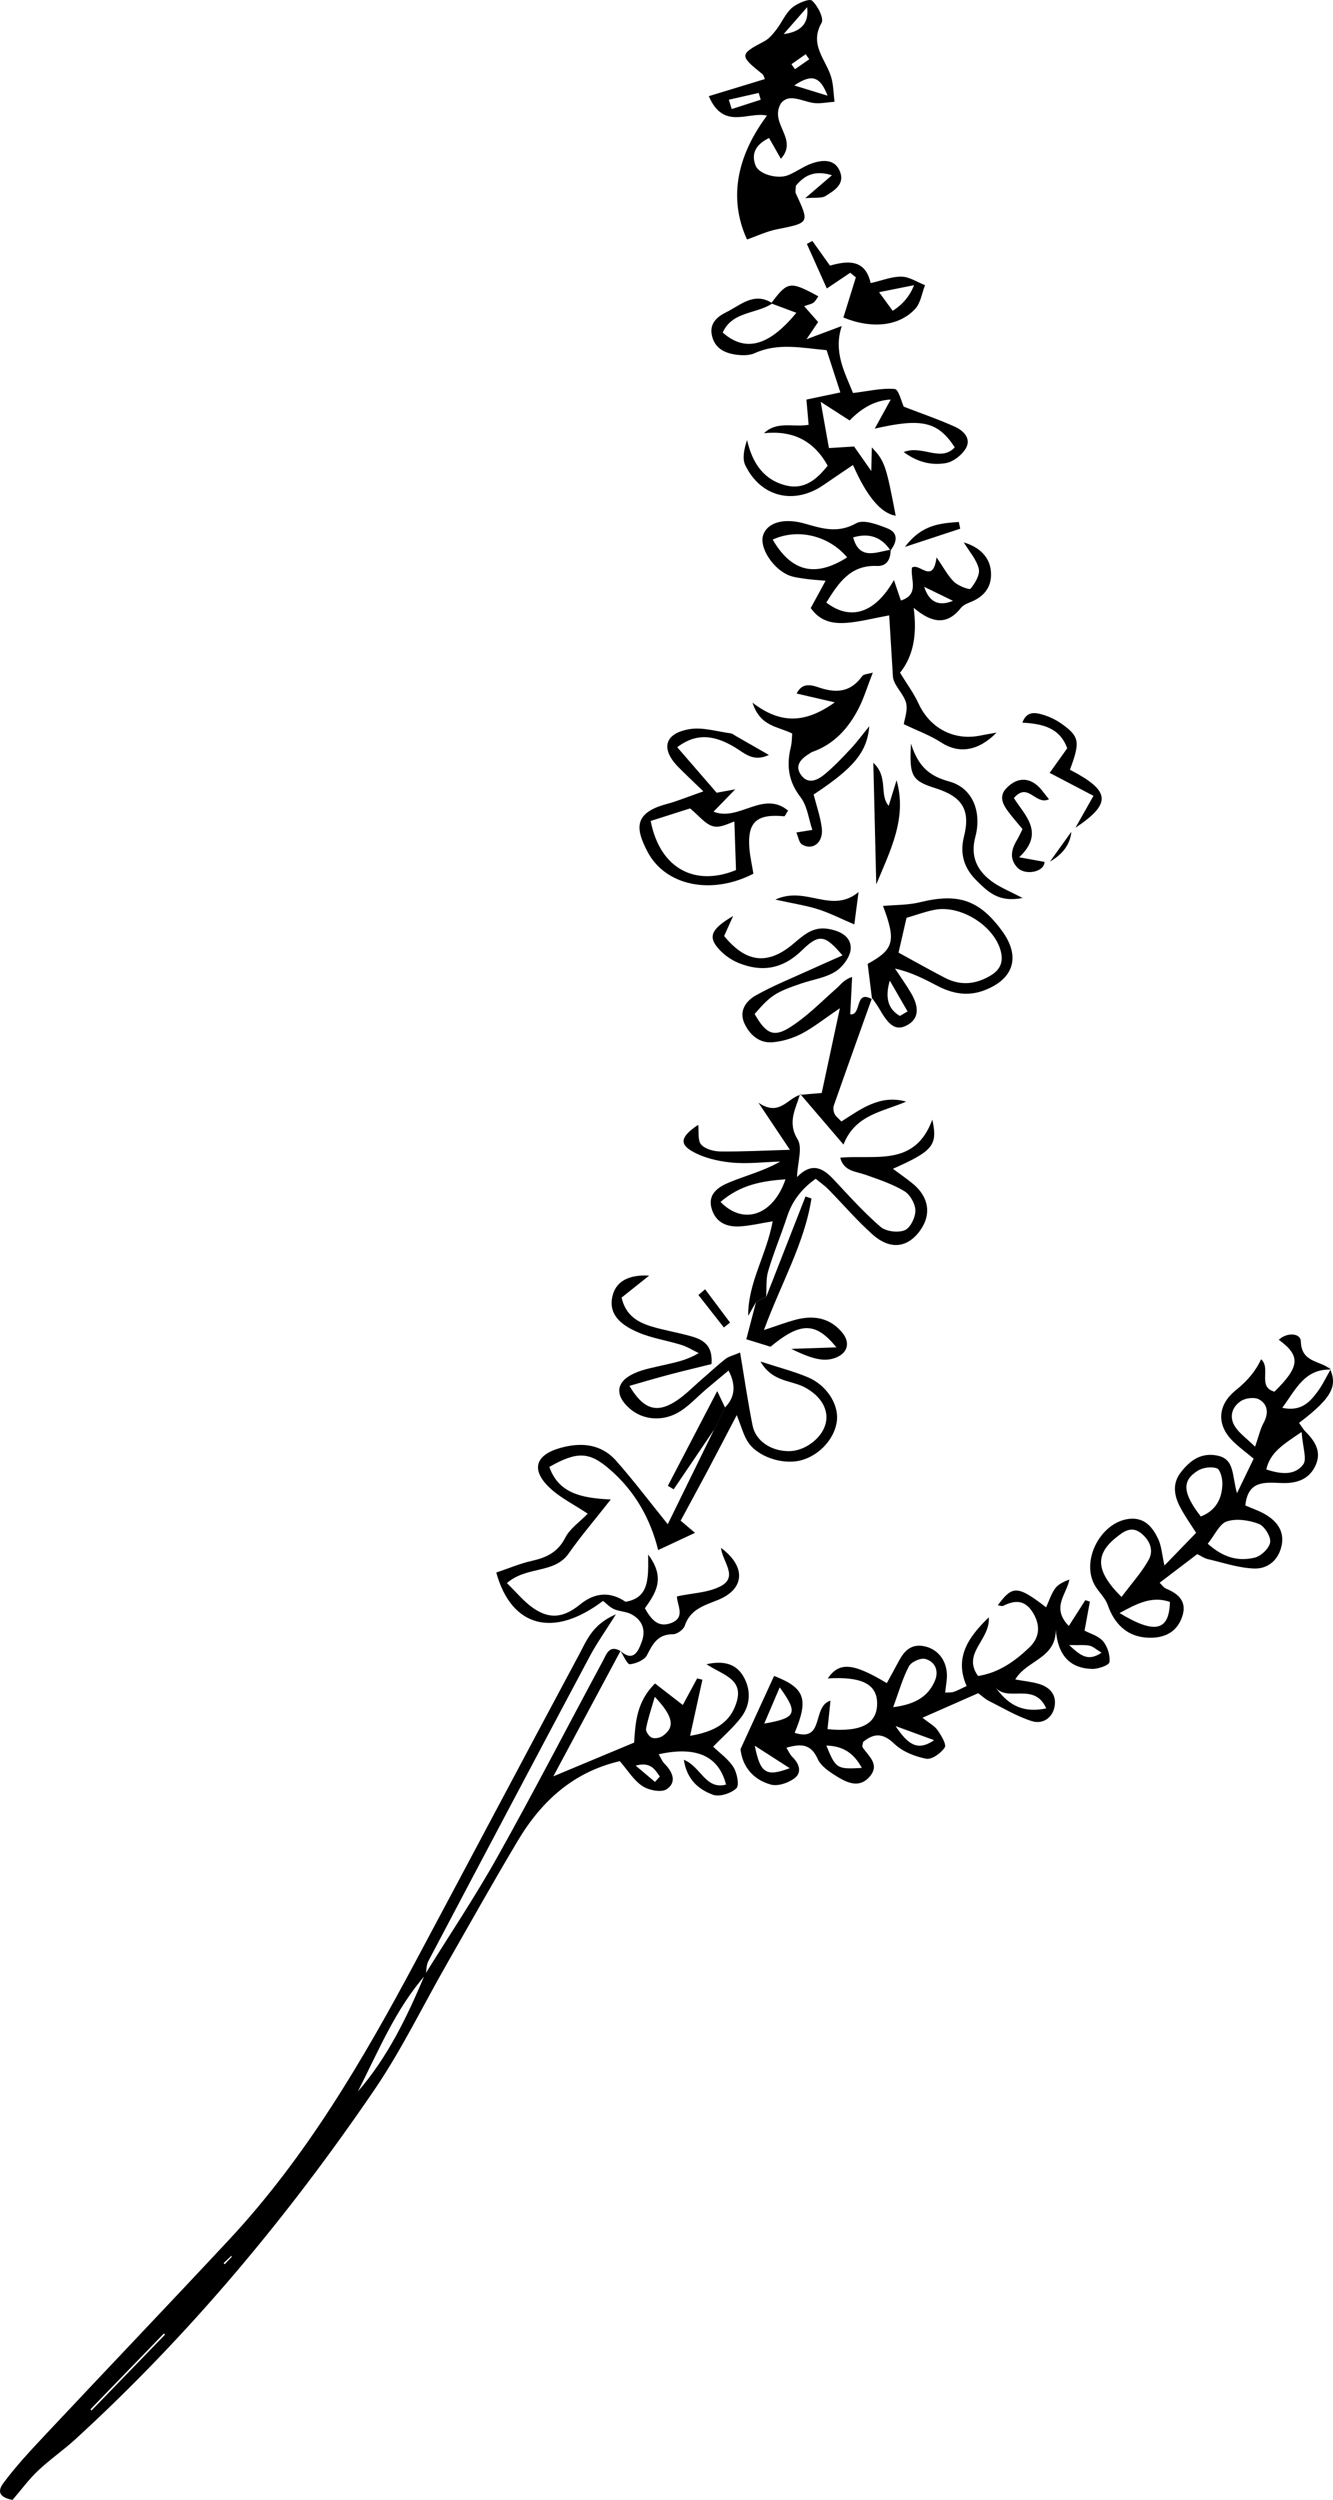 <?xml version="1.0" encoding="UTF-8"?><svg id="_レイヤー_2" xmlns="http://www.w3.org/2000/svg" viewBox="0 0 555.24 1040.93"><g id="_レイヤー_1-2"><g><path d="M176.96,822.24c10.12-16.31,20.84-32.28,30.21-49.01,15.11-26.98,29.31-54.47,43.97-81.7,1.47-2.73,2.62-6.78,7.3-4.07-.01,.01,.03-.03,.03-.03-9.09,16.96-18.18,33.91-28,52.22,11.94-4.99,22.64-9.45,33.66-14.06,.55-8.11,.9-16.91,8.72-24.61,3.71,2.87,7.17,5.56,11.56,8.95,1.95-3.61,3.96-7.34,5.97-11.07,.73,.18,1.47,.36,2.2,.54-1.63,7.44-3.27,14.87-5.13,23.37,10.25-1.73,16.82-5.44,19.41-14.17,2.87-9.63-6.02-11.23-12.59-15.65,7.66-1.68,12.62,.12,15.53,5.35,3.06,5.5,2.79,11.62-1.04,16.71-3.21,4.26-7.36,7.79-11.71,12.28,2.77,2.68,6.33,5.15,8.45,8.52,1.52,2.42,2.54,7.58,1.23,8.81-2.25,2.12-7.06,3.68-9.76,2.69-5.81-2.14-10.84-6.16-12.14-14.56,7.06,2.71,9.01,12.63,17.59,10.33-3.01-11.85-12.27-16.14-28.06-12.63,.89,1.48,1.43,2.91,2.41,3.9,3.38,3.42,5.31,7.71,.91,10.66-2.2,1.47-7.47,.44-10.11-1.32-3.66-2.44-6.15-6.63-9.4-10.37-19.35,4.48-32.66,16.68-42.47,33.1-10.13,16.96-19.79,34.22-29.6,51.37-10.02,17.51-18.87,35.83-30.2,52.45-36.16,53.03-77.13,102.11-124.61,145.52-4.97,4.54-10.58,8.38-15.46,13-3.76,3.55-6.85,7.79-10.62,12.17-3.14-.61-7.44-2.12-3.83-6.98,5.33-7.18,11.51-13.77,17.65-20.31,25.35-27.01,50.94-53.79,76.21-80.87,32.19-34.48,55.8-74.78,77.86-116.07,22.82-42.69,45.45-85.47,68.31-128.13,3.05-5.7,5.45-12.26,15.14-16.39-4.6,7.33-8.01,12.09-10.75,17.22-22.55,42.34-45,84.75-67.38,127.18-.86,1.63-.75,3.76-1.12,5.66-12.63,14.39-19.72,31.95-28.27,48.67,12.52-14.39,20.62-31.3,27.92-48.66Zm95.78-115.7c-1.45,5.04-2.86,9.09-3.64,13.26-.21,1.12,1.22,3.23,2.39,3.74,1.2,.52,3.33,.1,4.51-.7,5.2-3.57,4.58-8.04-3.26-16.31ZM37.7,1003.16c.13,.19,.26,.38,.39,.57,10.21-10.54,20.43-21.08,30.64-31.62-.16-.16-.32-.32-.48-.47-10.18,10.51-20.36,21.01-30.54,31.52Zm235.12-261.19c.68-.75,1.35-1.49,2.03-2.24-2.04-2.77-3.61-6.28-10.09-4.56,3.33,2.81,5.7,4.81,8.06,6.8Zm-179.69,200.36c.15,.16,.31,.31,.46,.47,.97-1,1.94-1.99,2.89-3.01,.08-.09-.05-.36-.08-.55-1.09,1.03-2.18,2.06-3.27,3.09Z"/><path d="M301.99,586.04q6.25-6.26,1.48-15.37c-3.31,2.76-6.4,5.3-9.44,7.89-3.52,3-6.71,6.51-10.56,9-7.07,4.56-15.57,3.85-21.19-1.07-6.32-5.54-5.77-11.15,1.86-14.63,3.77-1.72,8.02-2.46,12.1-3.41,4.8-1.11,9.66-1.96,14.79-5.04-2.41-1.16-4.71-2.62-7.24-3.41-6.02-1.87-12.41-2.79-18.14-5.28-5.79-2.52-11.89-6.48-10.75-13.93,1.18-7.68,7.58-10.1,15.5-9.64-3.85,3.06-7.69,6.12-11.49,9.15,1.72,7.48,6.78,10.3,12.53,12.04,5.23,1.58,10.66,2.46,15.93,3.92,5.03,1.39,9.65,3.42,9,11.72-5.59,1.39-11.54,2.79-17.44,4.35-5.49,1.45-10.94,3.08-16.76,4.72,5.72,9.63,11.12,11.46,18.87,6.67,4.24-2.62,7.77-6.4,11.6-9.68,3.19-2.74,6.27-5.62,9.57-8.22,1.25-.98,2.99-1.35,6.06-2.66,1.79,10.64,3.23,20.57,5.2,30.4,1.31,6.53,7.83,10.75,15.3,10.68,6.53-.07,13.57-5.37,15.12-11.41,1.49-5.78-1.86-11.52-8.7-15.17-5.7-3.04-13.49-2.14-18.42-10.74,7.66,2.5,13.89,4.09,19.75,6.56,7.7,3.24,12.64,10.97,12.12,17.62-.59,7.52-7.1,14.88-15.01,16.96-7.82,2.06-18.54-1.63-22.38-8.1-1.66-2.8-2.51-6.07-4.37-10.73-4.38,8.36-8.17,15.67-12.03,22.94-3.73,7.01-7.54,13.98-11.34,21.02,2.13,1.8,3.78,3.2,5.98,5.06-5.43,2.54-9.94,4.65-15.34,7.17-3.3-13.25-9.78-24.57-20.08-33.52-8.51-7.39-13.51-7.76-25.26-1.1,3.81,10.8,12.98,13.01,25.6,13.56-6.86,8.73-12.55,15.36-17.54,22.49-6.01,8.58-17.44,5.11-25.73,12.33,3.83,3.71,6.95,7.59,10.86,10.33,6.88,4.84,12.79,4.12,19.53-1.37q9.44-7.69,19.03-1.18c9.87-1.64,9.51-9.65,9.42-19.67,7.45,9.91,3.07,16.11-1.37,22.38,2.54,4.41,5.29,8.22,10.86,6.17,6.36-2.34,2.39-7.77,2.51-11.13,6.48-1.4,13.02-1.51,18.2-4.23,7.48-3.93,.69-10.25,.15-15.96,10.49,7.79,9.98,17.13-1.31,21.69-5.93,2.39-11.51,3.91-13.82,10.77-.54,1.6-3.21,3.5-4.9,3.5-6.23-.02-8.37,3.88-10.77,8.64-1.04,2.07-4.59,3.59-7.15,3.85-1.12,.11-2.63-3.56-3.95-5.53,0-.01-.03,.03-.02,.02,5.4,4.66,7.36,.23,8.85-3.7,1.85-4.89,.4-9.19-4.39-11.66-2.16-1.11-4.88-1.08-7.12-2.08-1.76-.78-3.18-2.35-4.58-3.43-20.45,15.54-38.11,11.17-44.46-11.8,4.89-1.64,9.77-3.73,14.87-4.88,6.05-1.37,10.76-3.56,13.84-9.6,1.96-3.84,6.05-6.59,9.39-10.03-5.68-3.81-11.7-6.7-16.21-11.12-7.51-7.37-5.44-13.37,4.76-16.25,8.72-2.46,17.02-1.72,23.28,5.34,7.14,8.05,13.63,16.68,21.5,26.42,6.61-13.5,13.02-26.57,19.42-39.65,1.46-2.99,2.92-5.99,4.38-8.98Z"/><path d="M445.2,677.03c2.69-4.21,4.78-7.48,6.87-10.75,.63,.21,1.27,.42,1.9,.63-.7,3.82-1.4,7.64-2.22,12.07,2.24,1.2,5.76,2.13,7.71,4.41,1.87,2.2,3.01,5.9,2.66,8.71-.16,1.28-4.73,2.9-7.25,2.82-9.53-.3-14.26-5.98-15.1-16.41,.08,12.21-12.1,12.66-16.87,20.8,3.75,.68,6.92,.97,9.92,1.87,4.52,1.36,7.35,4.55,6.44,9.42-.93,4.95-5.16,7.43-9.47,6.05-6.26-1.99-12.05-5.49-17.98-8.46-1.45-.73-2.66-1.92-4.35-3.17-7.33,3.23-14.55,6.4-23.21,10.22,2.9,2.32,5.07,3.43,6.29,5.19,1.51,2.19,3.8,5.93,2.97,7.2-1.54,2.37-5.41,5.13-7.72,4.68-4.69-.92-9.87-2.95-13.24-6.19-4.71-4.52-8.43-4.6-13.03-.79-.09,.76-.52,1.75-.2,2.24,2.44,3.7,7.21,7.02,3.06,12.04-4.18,5.05-9.27,2.89-13.65,.17-3.1-1.92-6.76-4.29-8.13-7.37-2.78-6.25-6.89-6.48-13.05-4.66,.94,1.47,1.53,2.88,2.54,3.86,2.82,2.76,4.02,6.35,.95,8.75-2.56,2-7.02,3.52-9.94,2.72-7.45-2.04-11.9-7.61-12.66-14.74,4.85-10.57,9.45-20.58,14-30.51,12.95,5.04,14.42,9.67,8.56,23.7,12.63,4.03,7.09-11.08,14.93-13.4-.44,4.22-.84,8.03-1.24,11.88,14.24,1.33,20.95-2.32,20.65-11.23-.26-7.65-6.73-10.77-20.55-9.9,4.76-6.94,10.42-6.58,24.6,1.96,1.55-2.84,3.12-5.64,4.61-8.48,2.27-4.31,4.91-7.95,10.66-6.95,5.47,.96,9.39,5.34,9.75,11.48,.14,2.47-.42,4.98-.71,7.89,1.37-.1,2.52,.03,3.52-.3,1.56-.51,3.02-1.34,5.4-2.44-5-11.5,.18-19.85,9.24-28.6,.72,9.44-11.32,14.91-4.46,24.42,8.64-1.33,15.36-6.17,21.35-11.87,4.62-4.41,4.61-9.73,1.23-14.92-3.22-4.94-7.34-4.83-12.04-2.44-.59,.3-1.54-.12-2.32-.21,6.1-8.35,8.22-8.31,20.12,.85,1.24-2.71,2.08-5.47,3.65-7.71,1.23-1.76,3.37-2.89,6.05-3.86-1.13,6.18-7.74,11.64-.24,19.33Zm-73.16,33.82c9.48-1.21,14.7-4.62,17.43-11.15,1.67-4,.02-7.86-4.09-8.95-1.93-.51-5.79,1.24-6.76,3.04-2.58,4.83-4.07,10.24-6.59,17.06Zm63.74,.5c-4.92-11.23-16.2-2.29-21.24-8.91,4.79,6.53,10.45,11.16,21.24,8.91Zm-111-8.76c-2.47,5.77-4.3,10.05-6.45,15.09,13.39-2.33,14.3-4.27,6.45-15.09Zm-10.39,24.3c2.29,11.51,4.69,13.04,14.56,9.36-5.04-3.24-9.2-5.92-14.56-9.36Zm29.81-.06c3.94,9.63,4.38,9.9,14.79,9.31-3.3-6.08-7.73-9.13-14.79-9.31Zm28.83-8.12c5.09,7.55,9.05,10.68,16.07,5.88-4.53-1.66-9.06-3.32-16.07-5.88Zm72.31-33.73c5.29,5.06,8.28,6.64,13.49,3.18-2.36-1.44-3.55-2.6-4.94-2.91-1.9-.42-3.94-.18-8.55-.27Z"/><path d="M554.25,570.23c-.52-.89-1.04-1.78-1.56-2.67,5.27,8.87,2.83,13.94-11.58,24.91,.91,1.25,1.69,2.66,2.78,3.75,4.16,4.16,6.84,8.72,3.77,14.62-2.93,5.63-8.3,6.9-13.96,6.67-6.97-.28-13.9-1.08-14.98,9.35,2.7,1.19,5.81,2.2,8.54,3.84,4.61,2.77,7.7,6.8,6.64,12.51-1.14,6.15-5.61,10.08-11.42,9.9-6.5-.21-12.96-2.42-19.4-3.92-1.53-.36-2.91-1.36-4.38-2.08-5.32,4.05-10.26,7.81-15.67,11.92,1.02,.99,1.65,2.03,2.55,2.4,5.21,2.14,8.9,5.3,6.92,11.49-1.86,5.82-6.24,8.74-12.36,9-9.22,.4-15.59-4.53-18.75-13.67-1.05-3.02-3.82-5.39-5.43-8.27-5.92-10.64,3.05-26.99,15.21-27.61,5.93-.3,9.15,3.89,11.31,8.56,1.33,2.88,1.52,6.28,2.55,10.93,4.66-4.81,8.54-8.81,13.19-13.61-2.04-3.25-4.69-6.92-6.75-10.89-2.42-4.68-3.22-9.66,.35-14.26,3.79-4.88,8.32-8.34,15.07-7.05,7.41,1.41,6.2,7.94,8.35,15.71,2.95-6.1,4.92-10.18,6.95-14.38-3.42-2.88-6.52-5.07-9.1-7.75-6.47-6.75-5.74-14.81,1.61-20.72,4.94-3.97,8.5-8.24,10.57-12.94,4.29,3.7-1.64,11.56,5.58,13.5,10.61-10.4,11.02-14.89,1.8-21.61,3.52-3.26,9.11-2.78,9.19,.66,.22,9.13,8.37,7.9,12.42,11.74-10.88-.24-14.42,8.15-20.16,15.94,7.9,1.65,11.46-2.4,14.65-6.66,2.15-2.87,3.68-6.2,5.49-9.32Zm-87.1,94.73c4.29-5.75,8.48-10.31,11.36-15.58,2.21-4.05,.26-8.34-3.44-11.14-3.9-2.94-7.13-.48-10.16,1.95-8.75,7.03-8.65,13.92,2.24,24.77Zm35.93-22.17c7.04,6.32,13.31,7.23,19.49,5.81,2.66-.61,6.18-3.96,6.5-6.44,.31-2.42-2.4-6.74-4.77-7.65-4.06-1.54-9.28-2.32-13.25-1.03-3.08,1-5,5.62-7.97,9.3Zm-2.91-11.34c6.2-2.42,8.88-7.34,8.99-13.62,.04-2.24-.9-5.96-2.27-6.44-2.32-.8-5.84-.34-7.98,.99-6.72,4.2-6.26,9.31,1.26,19.07Zm22.62-29.06c1.6-4.61,2.18-7.44,3.51-9.86,2.17-3.96,1.88-7.69-1.8-9.81-1.87-1.08-5.71-.63-7.63,.66-3.85,2.58-5.05,6.83-2.24,10.93,1.8,2.63,4.57,4.59,8.16,8.07Zm19.38-6.14c-8,5.41-13.09,8.55-14.72,15.61,6.12,2.01,11.87,2.59,15.37-2.07,1.66-2.21-.19-7.04-.65-13.55Zm-75.84,75.4c14.86,9,20.69,7.37,20.98-4.63-7.35-2.56-13.41,.51-20.98,4.63Z"/><path d="M321.21,126.32c6.82-9.21,7.85-9.38,19.66-2.92-.69,.92-1.19,2-2.03,2.62-.86,.63-2.06,.8-3.89,1.46,2.24,2.53,4.02,4.56,5.83,6.61-1.36,2-2.46,3.63-4.85,7.17,5.78-2.17,9.74-3.65,14.7-5.51-3.61,10.81,1.29,19.42,4.69,27.9,6.32-.77,11.92-2.14,17.36-1.68,1.63,.14,2.83,5.4,3.76,7.36,7.49,2.9,14.58,5.31,21.37,8.39,3.51,1.59,6.89,4.9,4.48,8.99-1.65,2.81-5.28,5.63-8.4,6.14-5.59,.92-11.39-.13-17.47-4.62,7.9-3.1,15.31,4.38,21.27-1.97-7-10.7-13.66-12.31-33.33-7.78,2.35-4.27,4.38-7.96,6.66-12.11q-9.15,.41-17.12,8.71c-3.57-2.3-7.15-4.6-12.06-7.76,1.28,7.18,2.19,12.27,3.44,19.25,2.35-.15,6.21-.38,10.48-.65,1.87,2.67,4,5.7,7.17,10.22,.09-4.14,.14-6.79,.2-9.85,5.33,5.57,5.98,7.48,9.95,28.45q-9.17-1.47-17.78-21.12c-4.2,2.85-8.21,5.5-12.15,8.24-12.22,8.51-26.22,5.25-32.7-8.12-1.35-2.79-.55-6.62,.73-10.51,2.21,9.73,7.06,16.78,16.57,18.99,7.47,1.73,12.67-2.84,17-8.32-5.76-10.4-14.49-14.78-26.52-13.52,5.45-5.17,11.86-2.41,18.59-3.49-.25-2.86-.52-5.9-.92-10.51,4.53-.96,9.1-1.92,14.13-2.98-1.89-5.83-3.82-11.76-5.71-17.59-10.39-.94-20.23-3.17-29.95,1.24-2.16,.98-5.01,.98-7.45,.67-4.79-.6-9.01-2.44-10.33-7.79-1.29-5.21,2.14-8.08,5.92-9.93,5.97-2.93,11.64-8.68,19.25-3.7-6.58,4.51-16.7,3.19-20.73,12.17,9.36,8.25,19.17,5.78,30.68-8.23-3.71-1.38-7.1-2.65-10.49-3.91Z"/><path d="M295.26,40.03c8.55-2.61,15.97-4.87,23.33-7.11-.33-.71-.47-1.64-1.02-2.07-9.64-7.71-9.56-8.23,.77-13.66,2-1.05,3.63-3.04,5.05-4.88,2.28-2.95,3.76-6.69,6.48-9.05,2.21-1.91,7.28-3.98,8.38-2.99,2.36,2.13,5.03,7.37,3.95,9.27-5.21,9.11,1.83,15.24,4.01,22.57,.97,3.28,.96,6.85,1.39,10.29-3.16,.17-6.45,.98-9.45,.37-4.89-.99-9.68-3.79-12.86,.24-5.03,8.55,7.47,14.71-.02,23.12-1.72-3.03-3.27-5.76-4.93-8.68-5.45,2.71-7.6,6.39-5.59,11.54,1.37,3.51,9.08,5.74,13.5,3.97,3.48-1.39,6.58-3.81,10.11-4.99,4.59-1.53,9.68-1.79,11.66,3.84,1.78,5.05-2.69,7.61-6.11,9.78-1.7,1.08-4.42,.57-8.52,.94,4.39-3.77,7.24-6.21,11.16-9.57-7.71-2.34-11.72,.44-15.04,4.36-.04,1.53-.35,2.5-.04,3.17,5.77,12.43,5.76,12.26-7.89,15-4.29,.86-8.36,2.82-12.42,4.23-6.52-14.2-6.37-31.87,8.32-51.59-7.83-1.81-18.11,6.24-24.23-8.09Zm31.15-25.84q11.04-1.36,9.8-11.2c-3.46,3.95-6.06,6.92-9.8,11.2Zm4.42,21.39c5.36,1.65,8.79,2.7,13.89,4.27-3.14-8.11-6.57-9.19-13.89-4.27Zm-27.25,5.94c.4,1.3,.8,2.59,1.21,3.89,4.03-1.3,8.06-2.59,12.08-3.89-.28-.94-.56-1.89-.84-2.83-4.15,.94-8.3,1.89-12.45,2.83Zm33.5-16.85c-.49-.7-.99-1.4-1.48-2.1-1.98,1.39-3.96,2.77-5.94,4.16,.49,.7,.98,1.39,1.47,2.09,1.99-1.38,3.97-2.76,5.96-4.14Z"/><path d="M370.99,228.9c0,3.86-1.51,6.94-5.69,6.76-11.26-.5-16.13,7.31-21.12,15.23,10.06,7.7,20.27,4.54,28.18-9.37,1.08,3.2,1.91,5.66,2.88,8.53,7.91-2.52,3.89-8.86,4.62-13.7,3.1-2.21,8.77,7.27,10.24-4.26,3.13,4.49,4.8,7.82,7.35,10.23,1.75,1.66,6.33,3.4,6.84,2.79,1.87-2.26,3.98-5.83,3.4-8.29-.92-3.85-3.95-7.19-6.23-10.97,6.79,2.02,10.79,6.29,11.28,12,.49,5.67-1.95,9.7-7.05,12.21-1.86,.91-4.2,1.52-5.38,3.01-5.79,7.31-11.96,6.55-19.74,.02,1.46,10.91,0,19.94-5.67,27.02,2.97,4.88,5.77,8.61,7.66,12.75,4.69,10.25,14.62,15.64,25.65,13.44,1.98-.4,3.98-.73,6.91-1.26-7.79,7.92-15.88,8.79-23.04,4.15-4.68-3.04-10.07-4.99-15.61-7.65,.25-2.1,1.88-6.13,.83-9.27-1.25-3.74-4.8-6.71-5.35-10.24-.51-8.39-1.02-16.79-1.57-25.8-7.11,1.3-12.31,2.7-17.59,3.1-5.49,.42-10.98-.3-15.09-6.14,1.79-3.29,3.73-6.86,6.19-11.38-3.42-.32-6.12-.44-8.78-.85-2.46-.38-5.08-.65-7.26-1.72-6.48-3.16-11.42-11.44-10.05-16.15,1.57-5.36,8.38-7.67,17.53-5.04,7.24,2.08,13.73,4.1,21.33-.18,3.03-1.7,8.91,.52,13.01,2.15,4.69,1.87,3.94,5.69,1.25,9.2q-5.56-8.42-15.56-5.46c2.68,9.74,9.64,6.05,15.62,5.15Zm-49.14-4.22c7.91,13.59,17.89,15.75,31.01,7.41-7.48-8.95-20.38-12.29-31.01-7.41Zm75.09,25.49c-5-2.43-8.13-3.95-11.99-5.82q3.09,9.52,11.99,5.82Z"/><path d="M314.92,542.15c-1.09,1.92-2.18,3.85-3.27,5.77-.14-13.8,7.57-25.16,10.2-39.39-4.81,.79-9.02,1.79-13.27,2.11-5.46,.41-10.23-1.34-12.05-7.03-2.08-6.48,2.79-9.46,7.42-11.36,6.85-2.81,14.1-4.63,21.06-8.61-6.84,.21-13.75,1.1-20.5,.41-5.64-.57-11.68-2-16.48-4.84-5.23-3.1-4.19-6.19,2.8-10.86,.34,2.98-.27,6.53,1.22,8.22,1.66,1.89,5.23,2.85,7.98,2.88,9.16,.11,18.32-.38,29-.69-4.6-6.87-8.14-12.16-13.13-19.62,8.73,5.95,12-1.78,17.41-3.26,0,.05-.04-.43-.04-.43-1.73,6.19-5.48,11.73-1.03,18.98,2.12,3.45-.01,9.51-.27,15.69,6.28-6.4,10.85-3.74,15.33,1.05,6.31,6.74,12.51,13.66,19.47,19.67,2.25,1.94,7.26,2.54,10.07,1.42,2.32-.93,4.46-5.32,4.45-8.16-.01-2.79-2.18-6.67-4.58-8.11-4.95-2.98-10.61-4.85-16.11-6.8-4.17-1.47-9.17-1.46-10.61-7.14,14.45-1.36,31.08,4.03,38.35-15.86,2.32,10.67,.33,13.04-16.41,20.48,2.98,2.22,5.62,4.04,8.1,6.05,7.34,5.94,8.17,13.84,2.26,20.9-5.03,6.02-11.89,6.58-18.79,.45-6.57-5.85-12.33-12.61-18.51-18.9-1.42-1.45-3.13-2.62-5.23-4.35-5.93,4.23-9.77,9.26-11.93,15.83-2.49,7.58-5.59,14.97-7.86,22.61-1,3.37-.6,7.16-.83,10.76-1.41,.71-2.82,1.42-4.23,2.13Zm-14.8-41.69c9.72,9.97,22,5.43,27.07-9.41-9.76,.69-18.76,2.24-27.07,9.41Z"/><path d="M363.25,415.5c-5.33,14.93-10.69,29.85-15.93,44.81-.36,1.03-.15,2.49,.32,3.51,.49,1.07,1.61,1.84,2.83,3.15,8.12-5.17,16.1-11.32,26.99-8.28-9.72,4.26-21.22,5.34-26.12,17.89-6.92-8.07-12.48-14.56-18.05-21.09,0-.04,.04,.44,.04,.4,2.46-.25,4.93-.45,8.94-.78,2.29-10.7,4.68-21.85,7.57-35.3-6.96,4.71-11.2,8.15-15.96,10.62-3.62,1.88-7.83,3.15-11.89,3.54-5.62,.54-9.63-2.96-11.89-7.79-2.44-5.22,.65-9.42,4.72-11.71,7.25-4.08,15.05-7.18,22.64-10.66,4.33-1.98,8.69-3.87,13.47-5.99-7.21-8.49-9.69-9.17-16.81-2.19-8.02,7.86-16.68,9.3-26.48,5.34-3.34-1.35-6.65-3.8-8.91-6.6-3.72-4.61-2.18-7.76,6.65-12.97-1.71,3.8-2.74,6.07-3.76,8.34,9.09,11.1,18.11,12.27,28.77,3.29,4.27-3.6,8.18-7.28,14.37-6.29,4.98,.79,9.76,3.09,9.6,8.19-.1,3.35-3.3,7.66-6.35,9.6-4.11,2.62-9.43,3.34-14.2,4.96-10.83,3.68-12.79,4.99-19.49,12.72,4.52,7.86,7.64,9.89,14.28,5.82,7.35-4.51,13.52-10.96,20.08-16.71,1.65-1.45,2.83-3.43,6.25-4.51-.26,5.18-.52,10.37-.78,15.54,4.96,.56,1.66-10.55,9.11-6.25v-.59Z"/><path d="M313.82,363.8c-17.76,9.12-36.82,4.89-44.16-9.25-4.79-9.23-5.97-15.99,7.84-19.71,4.65-1.25,9.13-3.12,15.47-5.33-4.59-4.45-7.59-7.23-10.45-10.15-7.39-7.53-5.81-13.98,4.7-15.76,5.46-.92,11.41,1.01,17.12,1.75,.78,.1,1.5,.75,2.23,1.16,4.24,2.42,8.47,4.84,13.71,7.84-6.61,3.11-10.13-.76-14.19-3.18-7.57-4.51-15.34-6.63-24-.04,5.35,6.18,10.35,11.95,16.41,18.95,.55-.1,3.09-.57,7.74-1.42-3.96,4.08-6.4,6.6-9.03,9.32,10.67,4.2,20.61-9.05,31.05-.47-.8,1.21-1.28,2.41-1.63,2.38-11.48-1.12-15.41,2.45-14.47,13.53,.28,3.29,1.03,6.54,1.66,10.38Zm-42.79-21.96c3.92,20.14,18.76,27.34,35.54,20.44-.24-7.17-.46-13.67-.68-20.21-1.76,.47-5.62,2.75-8.75,2-3.36-.81-6.03-4.48-9.7-7.46-4.86,1.55-10.37,3.31-16.41,5.23Z"/><path d="M363.56,280.06c-2.31,5.89-3.74,10.75-6.04,15.16-4.24,8.16-10.2,14.74-19.23,17.89-.39,.14-.72,.43-1.08,.65-3.5,2.14-6.45,5.01-3.47,9.04,2.99,4.06,6.97,1.94,9.92-.52,3.84-3.22,7.33-6.9,10.76-10.57,2.53-2.7,4.73-5.71,7.68-9.32-.94,10.78-6.44,17.39-23.19,28.43,1.11,4.41,2.76,9.09,3.39,13.91,.78,5.97-3.67,9.59-8.18,6.93-1.33-.78-1.64-3.31-2.42-5.03,1.81-.29,3.63-.58,6.67-1.07-1.53-4.5-2.08-9.96-4.93-13.64-5.11-6.61-5.89-13.29-4.02-20.91,.47-1.94,.42-4,.57-5.57-6.03-3.06-13.25-2.74-16.56-12.87,12.48,9.65,22.91,7.97,34.3-.11-5.93-1.37-10.67-2.47-15.9-3.68,2.45-5.01,6.71-3.37,9.72-2.38,7.19,2.35,12.98,1.61,17.59-4.87,.61-.86,2.43-.85,4.4-1.47Z"/><path d="M363.25,416.09c-.6-4.8-1.2-9.6-1.84-14.75,11-6,11.9-9.53,6.39-24.12,4.98-.46,10.42-.31,15.51-1.56,15.77-3.86,24.57-.99,34.05,11.92,7.87,10.71,4.99,20.15-7.51,24.83-6.83,2.56-13.22,1.32-19.45-1.94-5.44-2.85-10.89-5.67-17.61-7.18,2.25,3.41,4.65,6.73,6.71,10.25,3.61,6.15,3.02,10.7-1.44,13.22-4.45,2.51-7.44,.87-11.44-6.13-1.02-1.79-2.25-3.45-3.39-5.15,0,.02,0,.61,0,.61Zm11.01-19.44c6.98,3.8,13.13,7.3,19.41,10.54,6.49,3.35,12.81,2.72,19.05-1.05,4.28-2.59,5.33-6.09,3.98-10.64-3.06-10.34-16.77-18.78-27.48-16.66-4.03,.8-7.93,2.26-11.62,3.34-1.15,4.99-2.14,9.32-3.33,14.47Zm.56,26.39c1.07-.63,2.14-1.27,3.21-1.9-2.47-4.28-4.94-8.55-7.4-12.83-1.88,6.45-1.17,11.62,4.2,14.72Z"/><path d="M314.92,542.15c1.41-.71,2.82-1.42,4.23-2.13,5.46-13.94,10.92-27.88,16.37-41.82,.83,.28,1.65,.56,2.48,.84-2.87,18.59-12.55,35.08-19.8,54.78,5.64-1.86,9.27-3.25,12.99-4.25,7.46-2.01,14.32-1.02,19.55,5.2,3.72,4.42,2.25,8.96-3.2,10.76-4.3,1.42-8.96,.56-17.95-3.88,7.05-.24,12.44-.42,18.8-.63-8.74-10.81-15.13-10.44-27.44-.26-3.64-1.12-6.84-2.11-10.09-3.11,1.23-4.69,2.64-10.09,4.06-15.49Z"/><path d="M354.13,113.58c-3.14,2.11-6.29,4.23-9.73,6.54-2.8-6.25-5.55-12.4-8.31-18.55,.76-.41,1.52-.82,2.29-1.24,2.24,3.14,4.48,6.27,7.33,10.27,7.13-2.02,14.71-2.9,16.94,7.28,4.82-1.09,8.88-2.78,12.89-2.69,3.28,.08,6.51,2.29,9.76,3.56-1.29,3.31-1.8,7.33-4.03,9.78-6.62,7.27-17.91,8.58-29.97,3.69,1.7-5.49,3.45-11.11,5.19-16.73-.78-.64-1.56-1.28-2.35-1.93Zm17.7,15.84q6.25-3.91,8.91-10.68c-4.96,1-9.08,1.82-14.58,2.92,2.46,3.36,3.86,5.28,5.67,7.75Z"/><path d="M379.45,309.58c3.1,9.97,8.05,13.66,15.98,15.84,9.9,2.72,13.56,12.9,10.83,23.05-2.11,7.86,.4,14.28,7.93,19.28,2.96,1.96,6.31,3.34,11.76,6.16-10.09,2.02-14.57-2.74-19.13-7.21-5.22-5.11-7.12-11.09-5.29-18.36,2.76-11-.61-16.55-11.73-20.09-9.94-3.17-11.12-4.92-10.34-18.66Z"/><path d="M445.66,320.51c16.68,8.69,17.74,13.85,2.3,24.15,3.01-5.32,4.85-8.58,7.51-13.29-6.21-3.25-11.89-6.22-18.25-9.55,2.49-3.49,4.81-6.75,7.31-10.25-3.12-8.64-10.37-10.18-18.68-10.68,1.75-4.75,5.17-4.28,8.26-3.38,2.77,.81,5.54,2.08,7.89,3.73,7.69,5.39,8.02,7.65,3.66,19.27Z"/><path d="M370.17,335.53c1.17-3.78,2.23-7.21,3.28-10.64,4.5,15.79-2.66,29.32-8.46,43.37-.39-16.19-.78-32.37-1.22-50.63,6.41,5.88,2.35,13.26,6.39,17.89Z"/><path d="M436.95,332.8c-5.63,2.71-8.69-7.44-14.63-.5,4.42,7.12,13.15,14.39,2.18,24.66,4.82,.88,7.73,1.4,10.56,1.92-.01,4.29-8.1,5.78-11.29,2.37-3.44-3.67-2.51-7.61-.16-11.5,.83-1.37,1.46-2.86,2.3-4.53-2.07-2.5-3.97-4.66-5.71-6.95-2.4-3.14-4.35-6.62-.98-10.1,3.54-3.66,7.93-4.88,12.34-1.52,2.05,1.56,3.49,3.93,5.39,6.15Z"/><path d="M301.99,586.04c-1.46,2.99-2.92,5.99-4.38,8.98-5.67,8.37-11.34,16.74-17.01,25.12-.8-.49-1.61-.98-2.41-1.47,6.58-12.61,13.15-25.23,20.56-39.44,1.59,3.34,2.41,5.07,3.24,6.81Z"/><path d="M357.62,371.45c-.72,5.53-1.17,8.96-1.77,13.47-5.55-2.36-10.18-4.74-15.06-6.3-4.91-1.57-10.08-2.33-17.82-4.04,12.78-5.94,23.29,6.21,34.65-3.14Z"/><path d="M399.96,220.14c-6.89,2.27-13.78,4.54-23.02,7.58,7.1-9.43,14.81-9.81,22.44-10.38,.19,.93,.39,1.87,.58,2.8Z"/><path d="M293.69,536.83c3.47,4.63,6.94,9.26,10.41,13.88-.86,.68-1.73,1.35-2.59,2.03-3.53-4.5-7.07-9.01-10.6-13.51,.93-.8,1.86-1.6,2.79-2.4Z"/><path d="M437.34,358.75c3.69-5.13,5.81-8.08,8.92-12.42q-.76,7.76-8.92,12.42Z"/></g></g></svg>